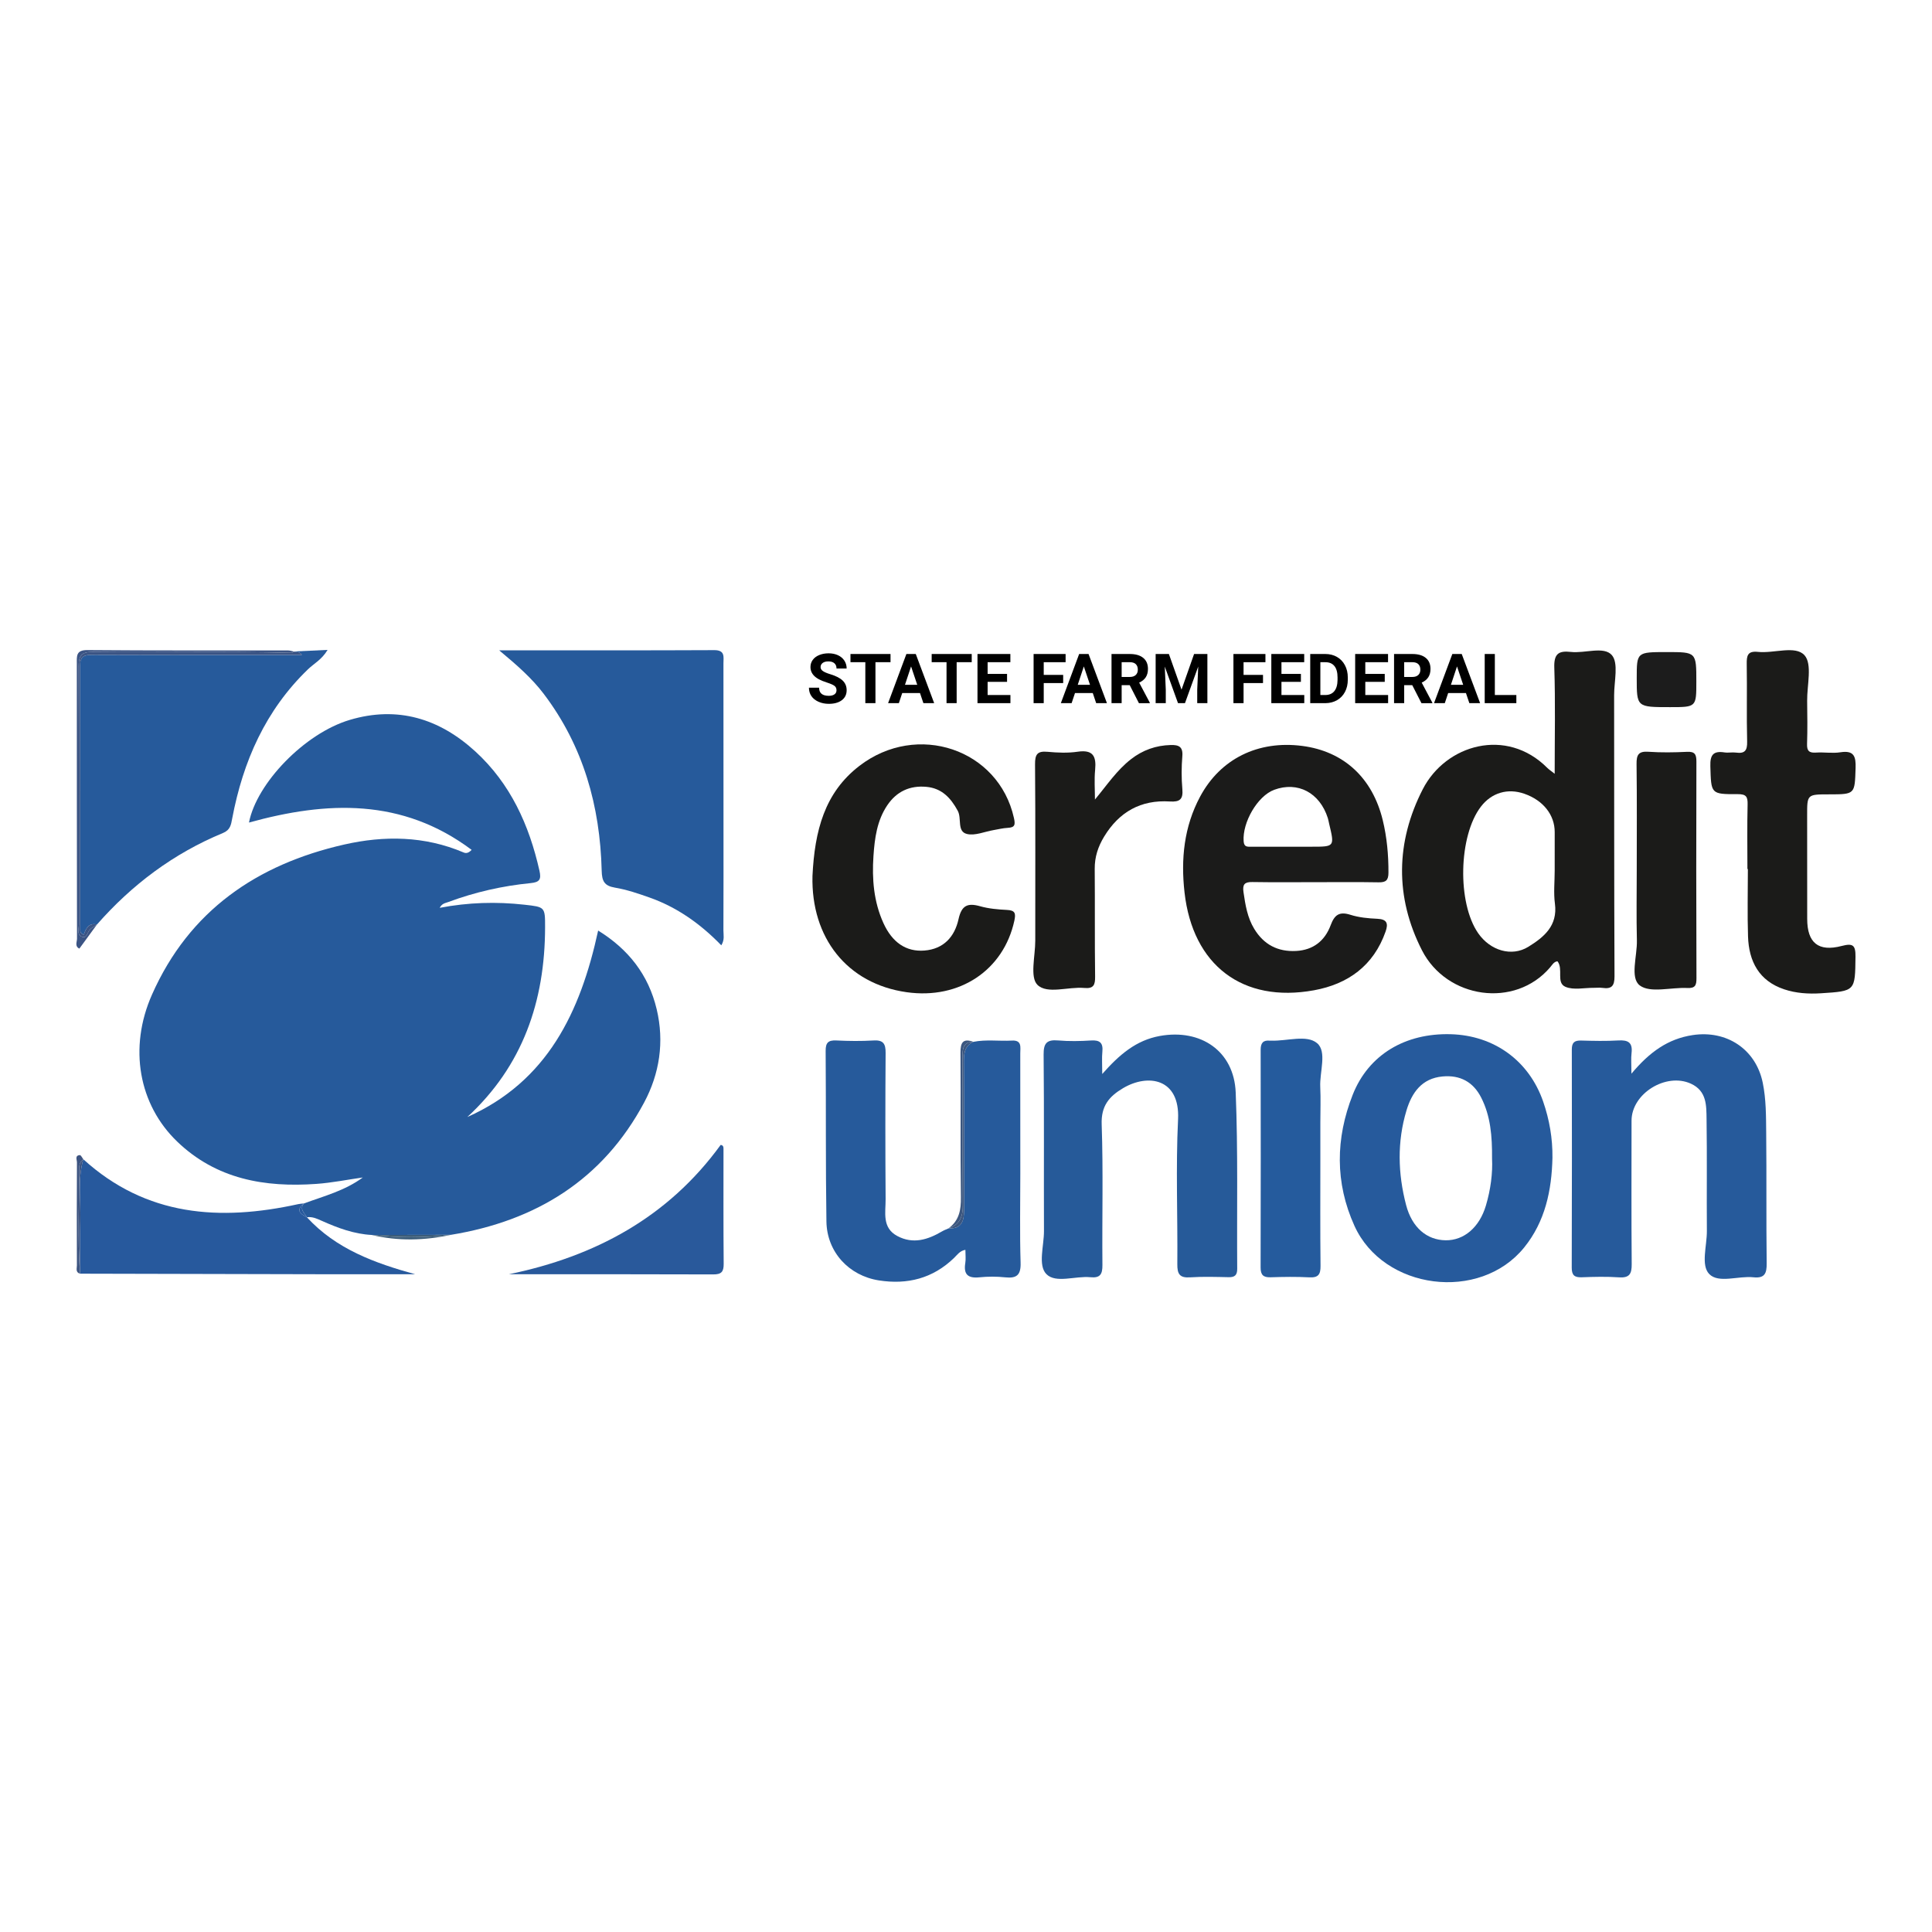 <?xml version="1.0" encoding="utf-8"?>
<!-- Generator: Adobe Illustrator 17.0.0, SVG Export Plug-In . SVG Version: 6.00 Build 0)  -->
<!DOCTYPE svg PUBLIC "-//W3C//DTD SVG 1.1//EN" "http://www.w3.org/Graphics/SVG/1.1/DTD/svg11.dtd">
<svg version="1.1" id="Layer_1" xmlns="http://www.w3.org/2000/svg" xmlns:xlink="http://www.w3.org/1999/xlink" x="0px" y="0px"
	 width="200px" height="200px" viewBox="0 0 200 200" enable-background="new 0 0 200 200" xml:space="preserve">
<g>
	<path d="M86.594,71.456c0-0.198-0.07-0.35-0.21-0.456c-0.14-0.106-0.391-0.218-0.755-0.336c-0.363-0.118-0.651-0.233-0.863-0.348
		c-0.578-0.312-0.867-0.733-0.867-1.262c0-0.275,0.078-0.52,0.232-0.736c0.155-0.215,0.377-0.384,0.667-0.505
		s0.616-0.182,0.977-0.182c0.363,0,0.688,0.066,0.972,0.197c0.284,0.132,0.505,0.317,0.662,0.558
		c0.157,0.24,0.236,0.513,0.236,0.818h-1.048c0-0.233-0.073-0.414-0.22-0.543s-0.353-0.194-0.619-0.194
		c-0.256,0-0.456,0.054-0.598,0.163s-0.213,0.251-0.213,0.428c0,0.166,0.083,0.304,0.25,0.416s0.412,0.217,0.736,0.314
		c0.597,0.18,1.031,0.402,1.304,0.667s0.409,0.597,0.409,0.993c0,0.44-0.167,0.786-0.5,1.037c-0.333,0.25-0.782,0.375-1.346,0.375
		c-0.392,0-0.748-0.072-1.069-0.215c-0.322-0.144-0.567-0.34-0.736-0.589c-0.169-0.25-0.253-0.539-0.253-0.867h1.052
		c0,0.562,0.336,0.842,1.007,0.842c0.25,0,0.444-0.051,0.583-0.152C86.524,71.779,86.594,71.637,86.594,71.456z"/>
	<path d="M92.186,68.551h-1.559v4.24h-1.048v-4.24h-1.538v-0.849h4.146V68.551z"/>
	<path d="M95.237,71.742h-1.838l-0.349,1.048h-1.115l1.895-5.089H94.8l1.905,5.089H95.59L95.237,71.742z M93.682,70.893h1.272
		l-0.64-1.905L93.682,70.893z"/>
	<path d="M100.592,68.551h-1.559v4.24h-1.048v-4.24h-1.538v-0.849h4.146V68.551z"/>
	<path d="M104.25,70.585h-2.012v1.363h2.361v0.842h-3.41v-5.089h3.404v0.849h-2.355v1.213h2.012V70.585z"/>
	<path d="M110.06,70.711h-2.013v2.08h-1.049v-5.089h3.313v0.849h-2.265v1.314h2.013V70.711z"/>
	<path d="M113.122,71.742h-1.838l-0.35,1.048h-1.115l1.895-5.089h0.972l1.904,5.089h-1.114L113.122,71.742z M111.567,70.893h1.271
		l-0.64-1.905L111.567,70.893z"/>
	<path d="M116.948,70.928h-0.835v1.863h-1.049v-5.089h1.892c0.601,0,1.064,0.134,1.391,0.402s0.489,0.646,0.489,1.136
		c0,0.348-0.075,0.637-0.226,0.869s-0.378,0.417-0.684,0.554l1.102,2.08v0.049h-1.126L116.948,70.928z M116.113,70.078h0.846
		c0.264,0,0.467-0.067,0.611-0.201c0.145-0.134,0.217-0.319,0.217-0.554c0-0.24-0.067-0.429-0.204-0.566
		c-0.137-0.138-0.346-0.207-0.627-0.207h-0.843V70.078z"/>
	<path d="M121.003,67.702l1.308,3.691l1.3-3.691h1.377v5.089h-1.052v-1.391l0.104-2.401l-1.373,3.792h-0.72l-1.37-3.789l0.104,2.397
		v1.391h-1.049v-5.089H121.003z"/>
	<path d="M130.747,70.711h-2.013v2.08h-1.049v-5.089h3.313v0.849h-2.265v1.314h2.013V70.711z"/>
	<path d="M134.669,70.585h-2.013v1.363h2.362v0.842h-3.411v-5.089h3.404v0.849h-2.355v1.213h2.013V70.585z"/>
	<path d="M135.634,72.791v-5.089h1.566c0.447,0,0.848,0.101,1.2,0.302c0.354,0.202,0.629,0.488,0.827,0.86
		c0.197,0.372,0.297,0.794,0.297,1.267v0.234c0,0.473-0.098,0.894-0.292,1.262s-0.469,0.654-0.823,0.856s-0.754,0.305-1.199,0.308
		H135.634z M136.683,68.551v3.397h0.507c0.41,0,0.724-0.134,0.94-0.402s0.327-0.651,0.332-1.15v-0.269
		c0-0.518-0.107-0.91-0.322-1.176c-0.214-0.267-0.527-0.4-0.939-0.4H136.683z"/>
	<path d="M143.348,70.585h-2.013v1.363h2.362v0.842h-3.411v-5.089h3.404v0.849h-2.355v1.213h2.013V70.585z"/>
	<path d="M146.196,70.928h-0.835v1.863h-1.049v-5.089h1.892c0.601,0,1.064,0.134,1.391,0.402s0.489,0.646,0.489,1.136
		c0,0.348-0.075,0.637-0.226,0.869s-0.378,0.417-0.684,0.554l1.102,2.08v0.049h-1.126L146.196,70.928z M145.361,70.078h0.846
		c0.264,0,0.467-0.067,0.611-0.201c0.145-0.134,0.217-0.319,0.217-0.554c0-0.24-0.067-0.429-0.204-0.566
		c-0.137-0.138-0.346-0.207-0.627-0.207h-0.843V70.078z"/>
	<path d="M151.753,71.742h-1.838l-0.35,1.048h-1.115l1.895-5.089h0.972l1.904,5.089h-1.114L151.753,71.742z M150.198,70.893h1.271
		l-0.64-1.905L150.198,70.893z"/>
	<path d="M154.745,71.948h2.227v0.842h-3.275v-5.089h1.049V71.948z"/>
</g>
<g>
	<path fill="#265A9B" d="M66.681,114.132c1.599-2.992,2.102-6.274,1.301-9.648c-0.847-3.569-2.923-6.215-6.062-8.153
		c-1.846,8.501-5.283,15.624-13.543,19.303c5.74-5.29,8.034-11.985,8.05-19.63c0.005-2.129-0.009-2.11-2.139-2.349
		c-2.914-0.326-5.813-0.241-8.77,0.323c0.234-0.465,0.602-0.492,0.909-0.607c2.748-1.022,5.589-1.665,8.501-1.951
		c0.937-0.092,1.119-0.383,0.916-1.286c-1.067-4.738-2.999-9.011-6.633-12.34c-3.728-3.415-8.068-4.744-13.012-3.268
		c-4.669,1.394-9.635,6.549-10.425,10.624c8.055-2.228,15.86-2.554,23.049,2.827c-0.353,0.376-0.612,0.363-0.833,0.269
		c-4.028-1.713-8.206-1.763-12.366-0.818c-9.028,2.052-16.037,6.846-19.886,15.525c-2.449,5.521-1.374,11.395,2.601,15.22
		c4.053,3.901,9.067,4.767,14.423,4.383c1.606-0.115,3.198-0.438,4.796-0.665c-1.872,1.381-4.026,1.926-6.091,2.688
		c-0.507,0.608,0.06,0.986,0.306,1.432c0,0,0,0,0,0c0.563-0.082,1.046,0.148,1.539,0.369c1.654,0.74,3.342,1.368,5.179,1.464
		c2.729-0.005,5.459-0.01,8.188-0.015c0,0,0,0-0.001,0c0,0,0.001,0,0.001,0C55.484,126.386,62.407,122.131,66.681,114.132z"/>
	<path fill="#1B1B19" d="M164.992,102.259c0.297,0.003,0.599-0.034,0.89,0.007c0.948,0.135,1.256-0.193,1.252-1.202
		c-0.044-9.698-0.028-19.397-0.04-29.096c-0.002-1.428,0.482-3.335-0.24-4.156c-0.827-0.94-2.786-0.16-4.238-0.325
		c-1.291-0.147-1.762,0.207-1.715,1.628c0.118,3.579,0.039,7.165,0.039,10.985c-0.402-0.318-0.6-0.444-0.762-0.607
		c-4.223-4.243-10.513-2.43-12.893,2.207c-2.797,5.451-2.897,11.171-0.082,16.677c2.568,5.023,9.623,6.041,13.266,1.762
		c0.211-0.248,0.383-0.585,0.759-0.628c0.643,0.803-0.171,2.22,0.829,2.645C162.897,102.515,164.003,102.25,164.992,102.259z
		 M158.214,98.011c-1.732,1.069-3.942,0.393-5.189-1.398c-2.189-3.143-2.04-10.092,0.282-13.116c1.103-1.436,2.768-1.929,4.49-1.329
		c1.955,0.681,3.149,2.191,3.146,3.971c-0.002,1.334,0,2.668-0.002,4.002c-0.002,1.137-0.125,2.29,0.024,3.406
		C161.269,95.836,159.824,97.017,158.214,98.011z"/>
	<path fill="#265A9B" d="M31.25,67.797c-3.373,0-6.67,0-9.967,0c-3.91,0.001-7.82,0.016-11.729-0.009
		c-0.827-0.005-1.269,0.153-1.266,1.13c0.026,9.057,0.013,18.114,0.017,27.171c0,0.229-0.052,0.505,0.363,0.675
		c0.225-0.618,0.504-1.266,1.366-1.055c3.637-4.143,7.947-7.371,13.053-9.479c0.76-0.314,0.829-0.858,0.95-1.497
		c1.117-5.907,3.442-11.201,7.844-15.447c0.619-0.597,1.432-0.999,2.031-2.009c-1.301,0.06-2.409,0.112-3.517,0.163
		C30.635,67.584,30.986,67.374,31.25,67.797z"/>
	<path fill="#265A9B" d="M56.301,71.846c4.091,5.406,5.818,11.604,5.985,18.286c0.027,1.068,0.258,1.569,1.372,1.756
		c1.208,0.203,2.393,0.606,3.555,1.015c2.875,1.012,5.306,2.738,7.455,4.957c0.366-0.582,0.218-1.082,0.22-1.55
		c0.015-3.713,0.009-7.426,0.008-11.14c0-5.496,0-10.991-0.005-16.487c-0.001-0.666,0.201-1.387-0.955-1.381
		c-7.269,0.035-14.539,0.018-22.261,0.018C53.568,68.897,55.081,70.233,56.301,71.846z"/>
	<path fill="#265A9B" d="M182.479,112.087c-0.711-3.471-3.733-5.47-7.258-4.934c-2.554,0.388-4.46,1.752-6.335,3.994
		c0-0.977-0.056-1.565,0.012-2.138c0.129-1.084-0.355-1.362-1.361-1.302c-1.283,0.076-2.574,0.046-3.86,0.01
		c-0.69-0.019-0.965,0.207-0.963,0.93c0.016,7.524,0.016,15.049-0.008,22.573c-0.003,0.789,0.278,1.032,1.039,1.003
		c1.285-0.049,2.578-0.08,3.859,0.007c1.085,0.073,1.318-0.367,1.31-1.367c-0.042-4.95-0.018-9.9-0.017-14.851
		c0.001-2.806,3.566-5.011,6.144-3.831c1.655,0.757,1.601,2.27,1.622,3.676c0.058,3.86,0.004,7.722,0.032,11.583
		c0.011,1.525-0.643,3.537,0.246,4.448c0.969,0.993,3.007,0.169,4.566,0.335c1.175,0.125,1.392-0.398,1.379-1.449
		c-0.054-4.504-0.003-9.009-0.05-13.513C182.819,115.534,182.829,113.794,182.479,112.087z"/>
	<path fill="#1B1B1A" d="M122.623,92.396c0.851,7.518,6.006,11.465,13.403,10.117c3.522-0.642,6.166-2.546,7.407-6.072
		c0.295-0.838,0.16-1.285-0.856-1.329c-0.933-0.041-1.896-0.132-2.78-0.412c-1.148-0.363-1.645-0.006-2.048,1.078
		c-0.595,1.598-1.785,2.57-3.571,2.665c-1.902,0.101-3.345-0.657-4.336-2.281c-0.714-1.17-0.922-2.479-1.116-3.807
		c-0.117-0.801,0.111-1.061,0.914-1.047c2.177,0.037,4.355,0.013,6.533,0.014c2.178,0.002,4.356-0.024,6.533,0.015
		c0.755,0.014,1.023-0.198,1.026-0.997c0.006-1.841-0.157-3.654-0.592-5.441c-1.07-4.395-4.052-7.133-8.351-7.684
		c-4.557-0.584-8.458,1.333-10.556,5.253C122.565,85.583,122.231,88.935,122.623,92.396z M131.9,81.761
		c2.438-0.902,4.713,0.293,5.555,2.923c0.06,0.188,0.089,0.385,0.135,0.578c0.573,2.392,0.573,2.391-1.818,2.389
		c-0.841-0.001-1.682,0-2.523,0.001c-1.237,0.001-2.474,0.002-3.711,0c-0.394-0.001-0.753,0.06-0.797-0.564
		C128.601,85.125,130.185,82.396,131.9,81.761z"/>
	<path fill="#265A99" d="M127.919,113.088c-0.174-4.286-3.62-6.614-7.861-5.844c-2.431,0.442-4.164,1.905-5.954,3.936
		c0-1.016-0.052-1.663,0.012-2.299c0.093-0.919-0.254-1.23-1.172-1.171c-1.134,0.073-2.283,0.093-3.413-0.004
		c-1.164-0.1-1.508,0.285-1.496,1.468c0.059,6.089,0.014,12.179,0.036,18.269c0.006,1.526-0.644,3.536,0.248,4.449
		c0.97,0.992,3.005,0.172,4.564,0.326c1.009,0.099,1.248-0.31,1.239-1.267c-0.044-4.851,0.092-9.708-0.077-14.554
		c-0.067-1.913,0.762-2.89,2.216-3.752c2.578-1.528,5.898-1.02,5.691,3.227c-0.243,4.989-0.032,9.998-0.076,14.998
		c-0.009,1.005,0.232,1.432,1.313,1.36c1.331-0.088,2.672-0.043,4.009-0.016c0.633,0.013,0.881-0.225,0.877-0.864
		C128.032,125.263,128.166,119.168,127.919,113.088z"/>
	<path fill="#265A9B" d="M105.622,121.51c0-4.154,0.004-8.309-0.004-12.464c-0.001-0.609,0.202-1.384-0.862-1.325
		c-1.328,0.073-2.665-0.133-3.988,0.128c-1,0.469-0.995,1.331-0.989,2.274c0.032,5.041,0.013,10.082,0.023,15.124
		c0.002,1.112-0.226,1.987-1.609,1.913c0,0,0,0,0,0c0,0,0,0,0,0c-0.223,0.102-0.457,0.185-0.668,0.309
		c-1.469,0.863-2.992,1.352-4.623,0.489c-1.625-0.86-1.213-2.447-1.223-3.828c-0.034-5.045-0.036-10.09,0-15.134
		c0.007-0.942-0.234-1.347-1.243-1.287c-1.281,0.076-2.573,0.062-3.856-0.001c-0.839-0.041-1.115,0.229-1.108,1.082
		c0.045,5.885-0.009,11.771,0.08,17.655c0.048,3.161,2.323,5.616,5.433,6.102c2.954,0.462,5.585-0.204,7.779-2.326
		c0.328-0.317,0.602-0.744,1.174-0.839c0,0.507,0.058,0.948-0.011,1.369c-0.195,1.193,0.289,1.594,1.458,1.476
		c0.881-0.089,1.787-0.091,2.667,0.002c1.201,0.127,1.64-0.234,1.6-1.521C105.557,127.644,105.622,124.576,105.622,121.51z"/>
	<path fill="#265A9C" d="M150.185,107.062c-4.711-0.131-8.512,2.108-10.154,6.272c-1.777,4.505-1.842,9.1,0.181,13.564
		c3.011,6.645,12.968,7.915,17.564,2.248c2.179-2.687,2.857-5.913,2.933-9.295c0.023-2.003-0.313-3.947-0.966-5.829
		C158.278,109.803,154.666,107.186,150.185,107.062z M153.821,124.797c-0.673,2.267-2.273,3.62-4.166,3.597
		c-1.954-0.024-3.486-1.319-4.096-3.649c-0.852-3.258-0.938-6.552,0.041-9.797c0.553-1.833,1.579-3.315,3.732-3.513
		c1.82-0.167,3.175,0.562,4.002,2.191c0.965,1.901,1.142,3.96,1.122,6.302C154.533,121.419,154.316,123.131,153.821,124.797z"/>
	<path fill="#1B1B19" d="M189.326,82.232c2.726-0.003,2.672-0.005,2.764-2.71c0.041-1.215-0.158-1.867-1.575-1.646
		c-0.821,0.128-1.682-0.026-2.52,0.031c-0.701,0.047-0.954-0.162-0.929-0.893c0.051-1.483,0.029-2.97,0.01-4.455
		c-0.02-1.624,0.551-3.803-0.272-4.725c-0.941-1.053-3.168-0.174-4.821-0.351c-1.076-0.115-1.177,0.39-1.162,1.269
		c0.047,2.672-0.026,5.347,0.042,8.019c0.023,0.931-0.248,1.263-1.157,1.137c-0.389-0.054-0.798,0.041-1.185-0.018
		c-1.147-0.176-1.502,0.239-1.466,1.426c0.085,2.863,0.02,2.91,2.831,2.894c0.879-0.005,1.044,0.264,1.025,1.069
		c-0.054,2.226-0.019,4.455-0.019,6.682c0.016,0,0.031,0,0.047,0c0,2.326-0.06,4.654,0.016,6.978
		c0.084,2.582,1.135,4.604,3.742,5.475c1.226,0.41,2.511,0.492,3.808,0.41c3.579-0.228,3.532-0.22,3.574-3.787
		c0.014-1.19-0.258-1.417-1.42-1.113c-2.426,0.635-3.575-0.322-3.578-2.797c-0.004-3.564,0.001-7.129-0.006-10.693
		C187.071,82.235,187.065,82.235,189.326,82.232z"/>
	<path fill="#1B1B19" d="M93.858,102.713c5.473,0.774,10.033-2.276,11.147-7.402c0.166-0.766,0.083-1.074-0.762-1.116
		c-0.934-0.046-1.89-0.129-2.784-0.382c-1.302-0.368-1.919-0.082-2.232,1.337c-0.399,1.809-1.528,3.096-3.541,3.251
		c-1.875,0.144-3.32-0.827-4.236-2.847c-1.004-2.214-1.193-4.565-1.029-6.954c0.126-1.829,0.362-3.642,1.418-5.221
		c0.967-1.445,2.344-2.084,4.06-1.926c1.583,0.146,2.511,1.123,3.247,2.48c0.434,0.802-0.107,2.145,0.954,2.4
		c0.838,0.202,1.831-0.246,2.756-0.403c0.486-0.083,0.971-0.206,1.461-0.231c0.761-0.038,0.799-0.33,0.643-1.031
		c-1.583-7.113-10.016-9.98-15.994-5.386c-3.606,2.771-4.632,6.712-4.859,11.397C83.951,97.072,87.687,101.841,93.858,102.713z"/>
	<path fill="#27599D" d="M31.466,124.58c-0.193,0.022-0.39,0.028-0.579,0.069c-8.117,1.786-15.754,1.276-22.264-4.644
		c-0.61,2.113-0.239,4.276-0.31,6.415c-0.06,1.809-0.02,3.621-0.025,5.431c0,0,0,0,0,0c0,0,0,0,0,0
		c8.598,0.02,17.196,0.042,25.794,0.059c2.966,0.006,5.933,0.001,8.899,0.001c-4.189-1.161-8.18-2.6-11.21-5.899c0,0,0,0,0,0
		C31.069,125.664,30.588,125.267,31.466,124.58z"/>
	<path fill="#27599D" d="M31.466,124.58c-0.878,0.687-0.397,1.083,0.306,1.432C31.526,125.566,30.958,125.188,31.466,124.58z"/>
	<path fill="#1B1B19" d="M112.241,102.274c0.969,0.088,1.136-0.311,1.124-1.183c-0.049-3.711-0.007-7.423-0.04-11.135
		c-0.011-1.233,0.342-2.31,0.976-3.353c1.557-2.562,3.807-3.824,6.796-3.634c1.035,0.066,1.394-0.218,1.3-1.28
		c-0.1-1.129-0.094-2.28-0.002-3.411c0.08-0.982-0.373-1.176-1.2-1.154c-1.538,0.039-2.9,0.523-4.112,1.465
		c-1.47,1.143-2.475,2.664-3.735,4.179c0-1.025-0.08-2.057,0.019-3.072c0.137-1.408-0.213-2.114-1.813-1.878
		c-1.017,0.15-2.081,0.104-3.112,0.008c-1.051-0.097-1.304,0.256-1.295,1.296c0.051,6.087,0.017,12.175,0.023,18.262
		c0.002,1.575-0.575,3.778,0.225,4.567C108.409,102.95,110.579,102.124,112.241,102.274z"/>
	<path fill="#255B9D" d="M136.347,107.99c-1.073-0.909-3.123-0.204-4.744-0.261c-0.049-0.002-0.099,0.005-0.148,0
		c-0.706-0.072-0.953,0.255-0.952,0.949c0.013,7.509,0.015,15.019-0.005,22.528c-0.002,0.777,0.278,1.042,1.04,1.017
		c1.332-0.043,2.67-0.064,4,0.007c0.928,0.05,1.173-0.294,1.163-1.184c-0.041-3.705-0.017-7.41-0.018-11.116
		c-0.001-1.235-0.001-2.47-0.001-3.705c0-1.235,0.05-2.473-0.01-3.705C136.597,110.963,137.388,108.872,136.347,107.99z"/>
	<path fill="#1B1B19" d="M169.754,102.016c1.089,0.814,3.231,0.179,4.909,0.261c0.823,0.04,0.957-0.274,0.954-1.013
		c-0.027-7.475-0.029-14.95-0.006-22.424c0.002-0.745-0.16-1.051-0.969-1.011c-1.333,0.065-2.677,0.085-4.007-0.007
		c-1.028-0.071-1.23,0.333-1.219,1.268c0.047,3.663,0.019,7.326,0.019,10.989c-0.001,2.426-0.045,4.852,0.015,7.276
		C169.491,98.967,168.711,101.237,169.754,102.016z"/>
	<path fill="#29599B" d="M74.896,118.953c0-0.196-0.007-0.396-0.294-0.432c-5.444,7.494-12.998,11.55-21.931,13.39
		c7.053,0,14.106-0.012,21.159,0.016c0.85,0.003,1.093-0.27,1.085-1.103C74.878,126.868,74.898,122.911,74.896,118.953z"/>
	<path fill="#1C1C1C" d="M172.885,73.203c2.719,0,2.719,0,2.719-2.649c0-3.052,0-3.052-3.047-3.052c-3.123,0-3.123,0-3.123,2.707
		C169.435,73.203,169.435,73.203,172.885,73.203z"/>
	<path fill="#3B5484" d="M8.216,98.2c0.616-0.843,1.217-1.667,1.818-2.491l0,0c-0.229,0.188-0.51,0.301-0.723,0.513
		c-0.281,0.279-0.303,1.019-0.906,0.718c-0.449-0.224-0.239-0.811-0.239-1.237c-0.009-8.906,0.008-17.812-0.026-26.718
		c-0.004-1.07,0.289-1.509,1.414-1.496c6.875,0.078,13.751-0.091,20.625,0.095c0.09,0.002,0.162-0.041,0.217-0.145
		c-0.193-0.037-0.386-0.105-0.579-0.105c-6.924-0.008-13.848,0.019-20.771-0.039c-1.193-0.01-1.095,0.63-1.094,1.401
		c0.006,9.495,0.001,18.991,0.019,28.486C7.97,97.509,7.717,97.964,8.216,98.2z"/>
	<path fill="#3B5484" d="M30.179,67.585c-6.875-0.185-13.751-0.017-20.625-0.095c-1.125-0.013-1.418,0.426-1.414,1.496
		c0.034,8.906,0.017,17.812,0.026,26.718c0,0.426-0.21,1.012,0.239,1.237c0.603,0.301,0.625-0.439,0.906-0.718
		c0.214-0.212,0.494-0.325,0.723-0.513l0,0c-0.863-0.212-1.142,0.437-1.366,1.055c-0.415-0.17-0.363-0.447-0.363-0.675
		c-0.004-9.057,0.009-18.114-0.017-27.171c-0.003-0.976,0.439-1.135,1.266-1.13c3.91,0.025,7.819,0.009,11.729,0.009
		c3.297,0,6.594,0,9.967,0c-0.264-0.423-0.616-0.214-0.855-0.357C30.341,67.544,30.269,67.587,30.179,67.585z"/>
	<path fill="#3B567F" d="M99.672,124.755c-0.045-5.138-0.006-10.278-0.033-15.416c-0.005-0.851,0.105-1.481,1.129-1.49
		c-1.099-0.387-1.346,0.084-1.338,1.136c0.041,4.985-0.026,9.971,0.044,14.955c0.019,1.32-0.187,2.41-1.281,3.22
		C99.36,126.77,99.683,125.939,99.672,124.755z"/>
	<path fill="#3B567F" d="M99.803,125.247c-0.011-5.041,0.009-10.083-0.023-15.124c-0.006-0.943-0.012-1.806,0.989-2.274
		c-1.024,0.009-1.133,0.639-1.129,1.49c0.027,5.139-0.012,10.278,0.033,15.416c0.01,1.184-0.312,2.015-1.478,2.405c0,0,0,0,0,0
		C99.577,127.234,99.805,126.359,99.803,125.247z"/>
	<path fill="#3C5481" d="M8.193,120.914c-0.001-0.34,0.131-0.68,0.43-0.909c-0.118-0.15-0.244-0.434-0.354-0.428
		c-0.546,0.03-0.303,0.486-0.304,0.75c-0.018,3.557-0.019,7.113-0.005,10.67c0.001,0.3-0.168,0.721,0.328,0.854
		C8.009,128.208,8.202,124.56,8.193,120.914z"/>
	<path fill="#3C5481" d="M8.313,126.42c0.071-2.139-0.3-4.302,0.31-6.415c-0.299,0.229-0.431,0.57-0.43,0.909
		c0.009,3.646-0.184,7.294,0.095,10.937c0,0,0,0,0,0C8.293,130.041,8.253,128.229,8.313,126.42z"/>
	<path fill="#3B5C79" d="M38.491,127.846c2.73,0.651,5.459,0.575,8.187-0.015C43.95,128.149,41.221,128.144,38.491,127.846z"/>
	<path fill="#3B5C79" d="M38.491,127.846c2.73,0.297,5.459,0.303,8.187-0.015c0,0,0,0,0.001,0
		C43.95,127.836,41.22,127.841,38.491,127.846z"/>
</g>
</svg>
